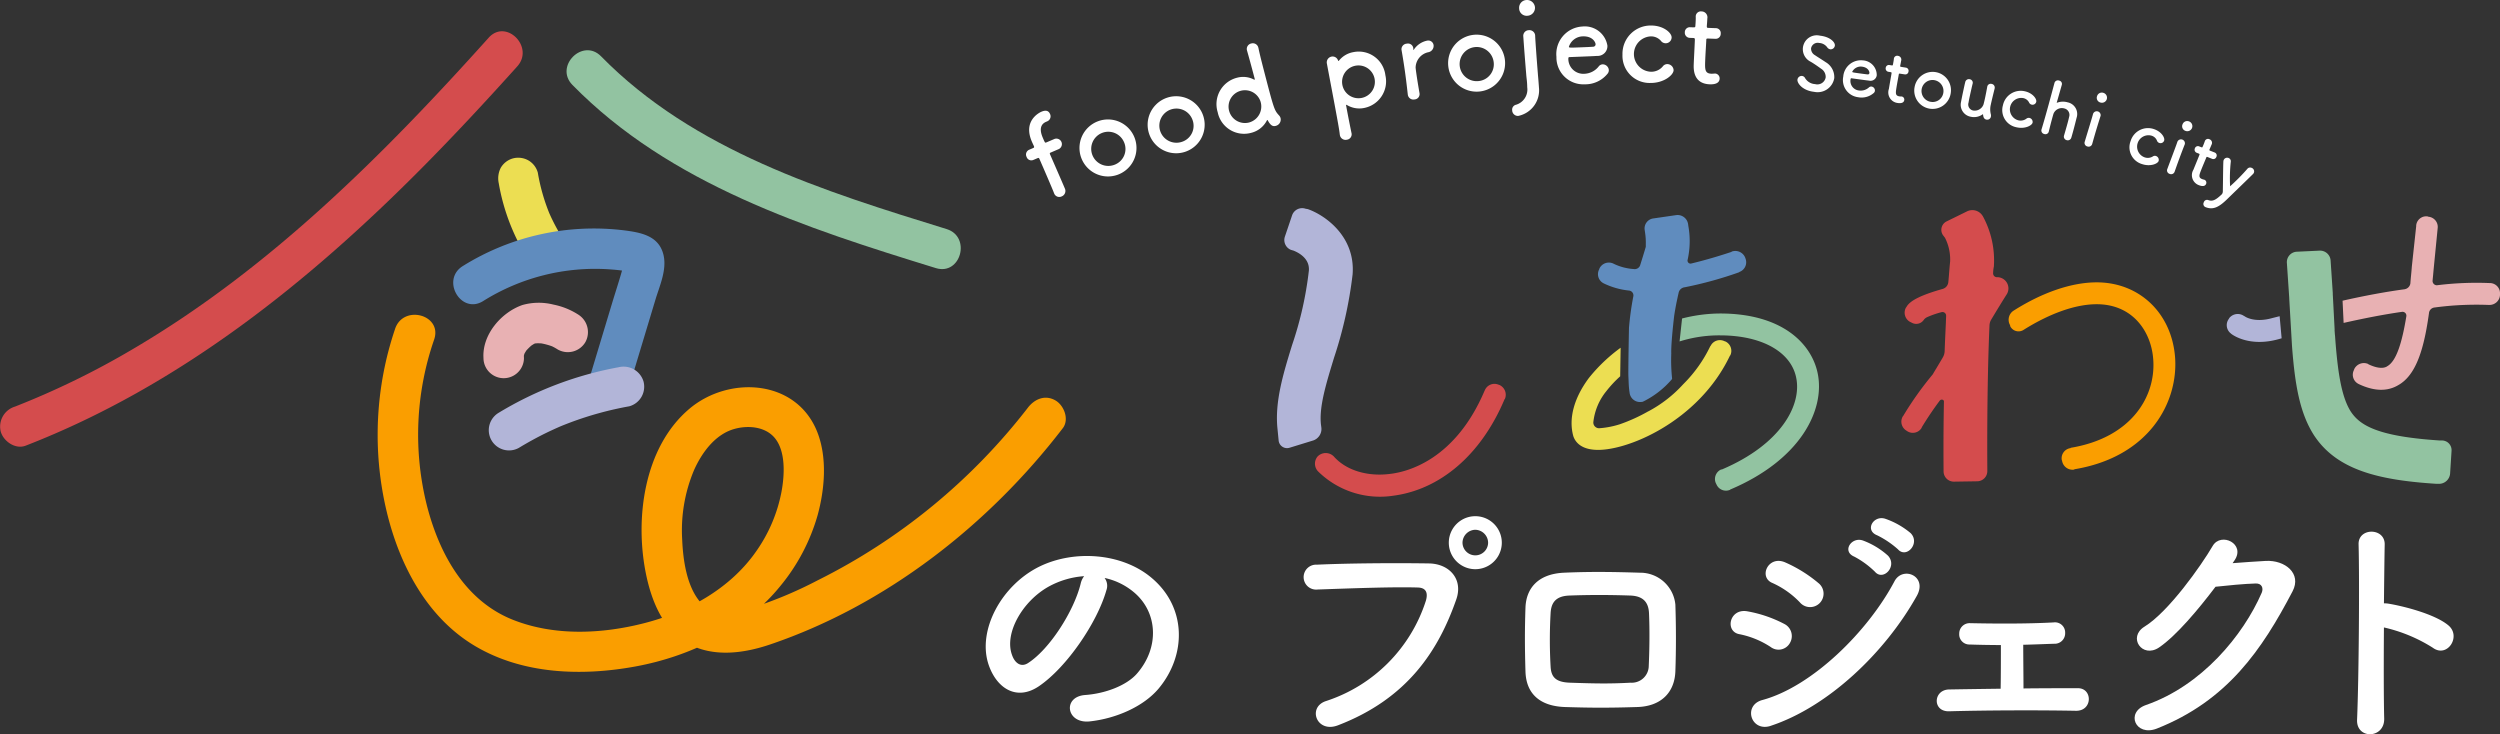 <svg xmlns="http://www.w3.org/2000/svg" width="400.954" height="117.756" viewBox="0 0 400.954 117.756">
  <rect x="0" y="0" width="400.954" height="117.756" fill="#333333" stroke="none"/>
  <g id="グループ_4250" data-name="グループ 4250" transform="translate(-229.296 -574.199)">
    <g id="グループ_4251" data-name="グループ 4251" transform="translate(393.86 574.199)">
      <g id="グループ_4250-2" data-name="グループ 4250">
        <path id="パス_7696" data-name="パス 7696" d="M359.992,594.572c-.168.072-.217.093-.1.361,0,0,1.531,3.5,2.131,4.9.1.234.177.418.213.5a.942.942,0,0,1-.518,1.288.877.877,0,0,1-1.193-.479c-.006-.017-.019-.051-.027-.067-.1-.274-.39-.96-.732-1.762-.684-1.606-1.579-3.656-1.579-3.656-.1-.234-.131-.261-.4-.147l-.584.249a.8.8,0,0,1-1.1-.482.829.829,0,0,1,.4-1.14l.6-.256c.168-.073.267-.114.175-.333-.073-.167-.168-.344-.352-.779-1.378-3.227,1.105-4.542,1.557-4.736.586-.249,1.115-.258,1.379.36a.868.868,0,0,1-.445,1.179c-.017.008-.049.022-.068.029l-.117.051c-1.338.57-.751,2.04-.522,2.575.121.283.184.435.295.644.071.168.188.118.306.068l1.287-.549a.885.885,0,0,1,.692,1.623Z" transform="translate(-356.021 -570.114)" fill="#fff"/>
        <path id="パス_7697" data-name="パス 7697" d="M362.908,595.124a4.571,4.571,0,1,1,8.572-3.179,4.571,4.571,0,1,1-8.572,3.179Zm6.85-2.54a2.74,2.74,0,1,0-1.55,3.657A2.7,2.7,0,0,0,369.758,592.584Z" transform="translate(-354.058 -569.805)" fill="#fff"/>
        <path id="パス_7698" data-name="パス 7698" d="M371.246,592.028a4.573,4.573,0,1,1,8.732-2.721,4.573,4.573,0,1,1-8.732,2.721Zm6.977-2.174a2.74,2.74,0,1,0-1.741,3.571A2.7,2.7,0,0,0,378.223,589.854Z" transform="translate(-351.543 -570.66)" fill="#fff"/>
        <path id="パス_7699" data-name="パス 7699" d="M389.044,592.789c-.4.105-.774.051-1.271-.852-.038-.066-.064-.1-.1-.088-.018.005-.045.049-.07.093a3.865,3.865,0,0,1-2.462,1.952,4.315,4.315,0,0,1-5.419-3.309,4.367,4.367,0,0,1,3.132-5.524,3.749,3.749,0,0,1,2.709.312.111.111,0,0,0,.074,0c.036-.009.048-.032.036-.084-.53-2.041-1.03-3.827-1.239-4.561a.893.893,0,0,1,.66-1.148.906.906,0,0,1,1.153.678l.023.088c.118.608.425,1.861.808,3.339,1.691,6.528,1.722,6.577,2.488,7.429a.991.991,0,0,1,.245.444A1.043,1.043,0,0,1,389.044,592.789Zm-2.475-3.978a2.629,2.629,0,1,0-1.814,3.437A2.655,2.655,0,0,0,386.569,588.812Z" transform="translate(-348.993 -572.602)" fill="#fff"/>
        <path id="パス_7700" data-name="パス 7700" d="M395.041,582.069a.067.067,0,0,0,.051-.027,3.8,3.8,0,0,1,2.315-1.384,4.3,4.3,0,0,1,5.146,3.695,4.352,4.352,0,0,1-3.506,5.277,3.809,3.809,0,0,1-2.657-.492c-.039-.012-.082-.042-.1-.038-.035.007-.047.045-.032.117.358,1.966.705,3.658.857,4.387a.873.873,0,0,1-.742,1.1.92.92,0,0,1-1.118-.756c-.005-.036-.008-.053-.016-.09-.064-.652-.309-1.993-.6-3.566-.495-2.7-1.145-6.053-1.454-7.75a.944.944,0,0,1,.745-1.171.916.916,0,0,1,1.044.658C395,582.058,395.024,582.072,395.041,582.069Zm5.724,2.61a2.631,2.631,0,1,0-2.052,3.33A2.631,2.631,0,0,0,400.765,584.68Z" transform="translate(-344.929 -572.295)" fill="#fff"/>
        <path id="パス_7701" data-name="パス 7701" d="M403.405,587.907l-.005-.036c-.19-1.717-.343-2.908-.495-3.969-.155-1.079-.305-2.013-.514-3.213l-.005-.036a.9.9,0,0,1,.856-.948.857.857,0,0,1,1.039.714c.01.071,0,.127.008.182l.009.073c.005.035.008.053.026.051a.222.222,0,0,0,.062-.082,3.353,3.353,0,0,1,2.145-1.427.855.855,0,0,1,1.006.736,1.036,1.036,0,0,1-.884,1.136,2.574,2.574,0,0,0-2,2.454c.029.326.082.7.152,1.19.1.7.247,1.6.466,2.871a.858.858,0,0,1-.786,1.049A.9.9,0,0,1,403.405,587.907Z" transform="translate(-342.179 -572.704)" fill="#fff"/>
        <path id="パス_7702" data-name="パス 7702" d="M408.17,583.536a4.57,4.57,0,1,1,9.09-.957,4.57,4.57,0,1,1-9.09.957Zm7.266-.765a2.74,2.74,0,1,0-2.41,3.158A2.7,2.7,0,0,0,415.435,582.771Z" transform="translate(-340.458 -572.927)" fill="#fff"/>
        <path id="パス_7703" data-name="パス 7703" d="M418.441,587.48c-.043-.581-.095-.813-.139-1.43,0,0-.24-2.88-.392-5-.025-.362-.049-.708-.07-1a.905.905,0,0,1,.877-1.01.922.922,0,0,1,1.025.838l0,.038c.025.6.086,1.47.149,2.358.127,1.795.282,3.7.282,3.7.033.471.087.978.138,1.7.013.164.027.364.04.562a4.19,4.19,0,0,1-3.321,4.554.92.92,0,0,1-.974-.9.809.809,0,0,1,.645-.9,2.549,2.549,0,0,0,1.769-2.8C418.469,587.9,418.452,587.662,418.441,587.48Zm-1.269-11.955a1.233,1.233,0,0,1,1.18-1.323,1.282,1.282,0,0,1,1.357,1.143,1.267,1.267,0,0,1-1.177,1.378A1.206,1.206,0,0,1,417.172,575.525Z" transform="translate(-338.095 -574.199)" fill="#fff"/>
        <path id="パス_7704" data-name="パス 7704" d="M426.046,586.743a4.307,4.307,0,0,1-4.523-4.409,4.418,4.418,0,0,1,4.122-4.857,3.675,3.675,0,0,1,4.052,3.062,1.569,1.569,0,0,1-1.665,1.649c-.561.04-.943.056-4.468.193-.109,0-.14.151-.132.351A2.4,2.4,0,0,0,426,585.054a3.064,3.064,0,0,0,2.318-1.2.829.829,0,0,1,.606-.314.991.991,0,0,1,1,.906.875.875,0,0,1-.247.648A4.579,4.579,0,0,1,426.046,586.743ZM427.8,580.3c-.01-.253-.434-1.31-2.07-1.247a2.388,2.388,0,0,0-2.209,1.67c.006.164.188.157,1.878.09.745-.029,1.562-.061,2.053-.1A.385.385,0,0,0,427.8,580.3Z" transform="translate(-336.463 -573.221)" fill="#fff"/>
        <path id="パス_7705" data-name="パス 7705" d="M434.195,586.563a4.355,4.355,0,0,1-4.516-4.55,4.527,4.527,0,0,1,4.622-4.662c1.944.01,3.265,1.162,3.261,1.908a.952.952,0,0,1-1.73.535,2.1,2.1,0,0,0-1.649-.7,2.839,2.839,0,0,0,.005,5.668,2.4,2.4,0,0,0,1.931-.825.914.914,0,0,1,.747-.4,1.029,1.029,0,0,1,1.012.969C437.872,585.292,436.322,586.574,434.195,586.563Z" transform="translate(-334.027 -573.258)" fill="#fff"/>
        <path id="パス_7706" data-name="パス 7706" d="M441.105,579.959c-.273-.01-.277.081-.281.19-.023.673-.136,2.215-.18,3.414-.052,1.417-.019,2,1,2.039a3.648,3.648,0,0,0,.419-.021c.055,0,.092-.014.147-.013a.779.779,0,0,1,.752.828c-.025.655-.635.94-1.58.905-2.689-.1-2.6-2.479-2.574-3.224.039-1.053.143-2.87.171-3.67.005-.109.008-.2.01-.271.009-.236-.1-.258-.281-.266l-.545-.019a.825.825,0,0,1-.784-.9.794.794,0,0,1,.848-.805l.527.019c.29.01.31-.043.321-.3,0,0,.031-.364.047-.782.008-.218.016-.435.005-.636l0-.055a.825.825,0,0,1,.938-.783.951.951,0,0,1,.922,1.143c-.017.491-.079,1.18-.079,1.18-.012.291.061.312.243.318l1.218.045a.787.787,0,0,1,.768.884.8.8,0,0,1-.831.823Z" transform="translate(-331.728 -573.778)" fill="#fff"/>
        <path id="パス_7707" data-name="パス 7707" d="M453.977,587.618c-1.893-.207-2.75-1.393-2.688-1.962a.683.683,0,0,1,.745-.588.625.625,0,0,1,.479.345,2.008,2.008,0,0,0,1.612.964,1.355,1.355,0,0,0,1.691-1.073,1.539,1.539,0,0,0-.74-1.4c-.479-.347-1.068-.764-1.652-1.109a2.233,2.233,0,0,1,1.49-4.185c1.6.175,2.436,1.042,2.376,1.588a.681.681,0,0,1-.723.6.742.742,0,0,1-.516-.339,1.706,1.706,0,0,0-1.277-.681,1.078,1.078,0,0,0-1.3.857,1.2,1.2,0,0,0,.619,1.1c.448.308,1.209.768,1.712,1.116a2.77,2.77,0,0,1,1.388,2.561A2.7,2.7,0,0,1,453.977,587.618Z" transform="translate(-327.575 -572.887)" fill="#fff"/>
        <path id="パス_7708" data-name="パス 7708" d="M459.32,587.567a2.768,2.768,0,0,1-2.367-3.295,2.838,2.838,0,0,1,3.153-2.61,2.357,2.357,0,0,1,2.218,2.391,1.007,1.007,0,0,1-1.236.856c-.36-.038-.6-.07-2.848-.379-.07-.008-.107.081-.123.208a1.536,1.536,0,0,0,1.364,1.754,1.961,1.961,0,0,0,1.6-.5.534.534,0,0,1,.418-.131.637.637,0,0,1,.531.687.553.553,0,0,1-.229.38A2.942,2.942,0,0,1,459.32,587.567Zm1.828-3.876c.021-.162-.129-.878-1.17-1.021a1.535,1.535,0,0,0-1.584.809c-.014.1.1.121,1.178.268.474.065,1,.136,1.31.168A.249.249,0,0,0,461.149,583.69Z" transform="translate(-325.893 -571.978)" fill="#fff"/>
        <path id="パス_7709" data-name="パス 7709" d="M464.484,583.956c-.173-.029-.182.03-.192.1-.069.426-.261,1.4-.382,2.162-.144.9-.168,1.274.478,1.378a2.143,2.143,0,0,0,.269.018c.034.007.06,0,.093,0a.5.5,0,0,1,.416.587c-.066.414-.479.551-1.079.455A1.706,1.706,0,0,1,462.7,586.4c.108-.669.314-1.818.4-2.326.012-.069.02-.126.027-.173.025-.149-.043-.173-.158-.191l-.345-.055a.529.529,0,0,1-.43-.638.509.509,0,0,1,.6-.447l.334.053c.186.03.2,0,.229-.165,0,0,.048-.229.09-.493a3.964,3.964,0,0,0,.053-.406l.005-.034a.531.531,0,0,1,.66-.427.613.613,0,0,1,.5.8c-.051.312-.143.745-.143.745-.03.184.014.2.13.222l.773.123a.506.506,0,0,1,.421.623.511.511,0,0,1-.595.461Z" transform="translate(-324.322 -572.141)" fill="#fff"/>
        <path id="パス_7710" data-name="パス 7710" d="M465.769,585.51a2.939,2.939,0,1,1,5.78,1.067,2.939,2.939,0,1,1-5.78-1.067Zm4.619.853a1.762,1.762,0,1,0-2.06,1.509A1.735,1.735,0,0,0,470.388,586.363Z" transform="translate(-323.267 -571.546)" fill="#fff"/>
        <path id="パス_7711" data-name="パス 7711" d="M473.364,584.691c-.113.466-.309,1.322-.461,2.03-.1.447-.169.838-.2,1.023A.981.981,0,0,0,473.43,589a1.493,1.493,0,0,0,1.683-.99c.066-.249.155-.6.254-1.071s.216-1.053.339-1.744a.558.558,0,0,1,.708-.458.585.585,0,0,1,.483.7l0,.022c-.3,1.217-.471,1.909-.631,2.652a3.166,3.166,0,0,0,.009,1.461.849.849,0,0,1,.017.422.6.6,0,0,1-.722.468c-.39-.083-.49-.392-.535-.8,0-.038-.01-.062-.022-.065s-.025.007-.053.025a2.368,2.368,0,0,1-1.888.383,1.95,1.95,0,0,1-1.576-2.348c.068-.369.232-1.195.4-1.961.1-.468.2-.926.277-1.231a.6.6,0,0,1,.736-.477.571.571,0,0,1,.464.686Z" transform="translate(-321.553 -571.279)" fill="#fff"/>
        <path id="パス_7712" data-name="パス 7712" d="M478.834,591.257a2.8,2.8,0,0,1-2.147-3.522,2.914,2.914,0,0,1,3.588-2.227c1.214.3,1.869,1.215,1.754,1.68a.612.612,0,0,1-1.161.078,1.347,1.347,0,0,0-.927-.684,1.827,1.827,0,0,0-.844,3.548,1.54,1.54,0,0,0,1.332-.229.592.592,0,0,1,.526-.136.662.662,0,0,1,.488.757C481.325,591.01,480.164,591.581,478.834,591.257Z" transform="translate(-320.017 -570.85)" fill="#fff"/>
        <path id="パス_7713" data-name="パス 7713" d="M485.046,592.979c.136-.46.378-1.292.566-1.979.119-.44.212-.814.249-1a1.062,1.062,0,0,0-.752-1.37,1.445,1.445,0,0,0-1.74.821c-.068.2-.147.493-.249.865-.143.518-.314,1.187-.51,1.993a.552.552,0,0,1-.732.418.577.577,0,0,1-.445-.717l.006-.022c.327-1.062.745-2.548,1.136-3.969s.741-2.753.949-3.509a.569.569,0,0,1,.739-.354.544.544,0,0,1,.43.687c-.305,1.068-.687,2.418-.8,2.8-.01.044-.017.068,0,.074s.027-.007.066-.018a2.66,2.66,0,0,1,1.653-.057,1.914,1.914,0,0,1,1.452,2.483c-.1.409-.353,1.419-.582,2.253-.1.351-.182.665-.258.9a.59.59,0,0,1-.749.436.583.583,0,0,1-.432-.725Z" transform="translate(-318.58 -571.233)" fill="#fff"/>
        <path id="パス_7714" data-name="パス 7714" d="M487.195,594.271a.582.582,0,0,1-.422-.749c.277-.928.67-2.2.975-3.221.151-.5.284-.952.364-1.257a.628.628,0,0,1,1.209.325l-.008.022c-.149.456-.423,1.336-.705,2.276-.231.774-.458,1.571-.631,2.191l-.008.022A.59.59,0,0,1,487.195,594.271Zm1.56-8.072a.793.793,0,0,1,1.012-.526.812.812,0,1,1-.465,1.556A.777.777,0,0,1,488.754,586.2Z" transform="translate(-316.987 -570.783)" fill="#fff"/>
        <path id="パス_7715" data-name="パス 7715" d="M494.3,595.789a2.8,2.8,0,0,1-1.822-3.7,2.913,2.913,0,0,1,3.774-1.895c1.183.405,1.751,1.378,1.6,1.831a.611.611,0,0,1-1.164-.027,1.355,1.355,0,0,0-.862-.765,1.826,1.826,0,0,0-1.16,3.457,1.542,1.542,0,0,0,1.347-.107.585.585,0,0,1,.536-.088.662.662,0,0,1,.419.8C496.8,595.768,495.59,596.231,494.3,595.789Z" transform="translate(-315.327 -569.475)" fill="#fff"/>
        <path id="パス_7716" data-name="パス 7716" d="M497.348,597.621a.581.581,0,0,1-.374-.774c.338-.909.812-2.154,1.18-3.152.184-.492.347-.931.444-1.231a.628.628,0,0,1,1.186.4l-.009.022c-.178.445-.509,1.308-.849,2.227-.281.757-.558,1.539-.771,2.145l-.008.022A.59.59,0,0,1,497.348,597.621Zm2.076-7.954a.792.792,0,0,1,1.043-.461.812.812,0,1,1-.564,1.523A.776.776,0,0,1,499.424,589.667Z" transform="translate(-313.945 -569.734)" fill="#fff"/>
        <path id="パス_7717" data-name="パス 7717" d="M502.526,594.266c-.162-.064-.183-.009-.209.056-.158.4-.556,1.315-.838,2.032-.334.849-.438,1.209.17,1.449a2.3,2.3,0,0,0,.26.077c.032.013.058.01.091.023a.5.5,0,0,1,.28.662c-.155.392-.586.436-1.152.213a1.705,1.705,0,0,1-.875-2.5c.249-.631.7-1.71.887-2.189.026-.065.047-.12.065-.162.056-.142-.005-.179-.114-.222l-.326-.127a.532.532,0,0,1-.284-.716.51.51,0,0,1,.686-.308l.317.125c.173.067.2.04.257-.113,0,0,.1-.213.195-.464.051-.13.1-.261.139-.384l.012-.033a.532.532,0,0,1,.738-.275.612.612,0,0,1,.316.89c-.116.293-.3.7-.3.7-.068.174-.029.2.08.245l.729.287a.506.506,0,0,1,.278.7.512.512,0,0,1-.68.322Z" transform="translate(-313.024 -569.076)" fill="#fff"/>
        <path id="パス_7718" data-name="パス 7718" d="M501.733,601.592a.551.551,0,0,1-.239-.775.537.537,0,0,1,.717-.341c.723.271,1.267-.081,2.163-.928a.747.747,0,0,0,.1-.162.756.756,0,0,0,.065-.3c.023-.944.042-3.985.087-4.8a.711.711,0,0,1,.058-.255.611.611,0,0,1,.8-.3.555.555,0,0,1,.336.551,24.9,24.9,0,0,0-.114,3.979,31.941,31.941,0,0,0,2.779-2.814.581.581,0,0,1,.683-.139.6.6,0,0,1,.354.774.655.655,0,0,1-.165.235c-1.052,1.036-2.914,2.832-4.2,4.085C503.939,601.571,502.984,602.115,501.733,601.592Z" transform="translate(-312.602 -568.385)" fill="#fff"/>
      </g>
    </g>
    <g id="グループ_4252" data-name="グループ 4252" transform="translate(438.471 656.992)">
      <path id="パス_7719" data-name="パス 7719" d="M393.895,667.589a24.918,24.918,0,0,0,15.984-16.065c.322-1.088.2-2.095-1.288-2.135-3.946-.121-10.307.121-16.105.322a2,2,0,1,1-.082-3.985c5.315-.243,12.844-.282,17.958-.2,3.261.04,5.557,2.5,4.388,5.8-2.818,8.054-7.73,15.865-19,20.174C392.325,672.783,390.834,668.555,393.895,667.589Zm23.916-21.139a4.248,4.248,0,0,1,0-8.5,4.248,4.248,0,1,1,0,8.5Zm0-6.322a2.1,2.1,0,0,0-2.053,2.093,2.054,2.054,0,0,0,4.107,0A2.1,2.1,0,0,0,417.811,640.129Z" transform="translate(-390.374 -637.955)" fill="#fff"/>
      <path id="パス_7720" data-name="パス 7720" d="M435.677,666.5c-4.993.161-7.77.121-11.676,0-4.108-.161-6.161-2.254-6.281-5.637-.121-3.985-.121-6.885,0-10.349.121-2.979,1.932-5.354,6.161-5.555,4.51-.2,8.254-.121,12.159,0a5.658,5.658,0,0,1,5.719,5.114c.121,3.663.121,7.247,0,10.71C441.636,664.165,439.462,666.38,435.677,666.5Zm1.853-15.059c-.082-1.732-.926-2.739-2.98-2.819-3.462-.12-6.642-.12-9.784,0-2.256.081-2.94,1.209-3.019,2.859a74.759,74.759,0,0,0,0,8.5c.079,1.771.884,2.538,3.1,2.617,3.665.121,6.08.2,9.743,0a2.722,2.722,0,0,0,2.9-2.7C437.609,657.24,437.651,654.139,437.53,651.442Z" transform="translate(-382.235 -635.9)" fill="#fff"/>
      <path id="パス_7721" data-name="パス 7721" d="M449.464,658.862a14.139,14.139,0,0,0-4.993-2.054c-2.415-.4-1.65-4.227,1.29-3.665a20.425,20.425,0,0,1,5.879,2.014,2.176,2.176,0,0,1,.926,3.019A2.084,2.084,0,0,1,449.464,658.862Zm0,12.642c-3.18,1.048-4.51-3.3-1.328-4.146,8.014-2.175,16.951-11.033,21.179-19.045,1.33-2.5,5.355-.845,3.584,2.336C467.745,659.868,458.6,668.484,449.464,671.5Zm4.671-19.81a14.085,14.085,0,0,0-4.389-3.1c-2.295-.926-.683-4.51,2.054-3.3a22.025,22.025,0,0,1,5.354,3.341,2.158,2.158,0,1,1-3.019,3.06Zm8.737-7.327c-2.053-.847-.443-3.262,1.409-2.578a12.462,12.462,0,0,1,3.987,2.417c1.571,1.69-.765,4.146-2.093,2.576A14.243,14.243,0,0,0,462.872,644.367Zm3.665-3.423c-2.053-.805-.6-3.262,1.288-2.657a12.827,12.827,0,0,1,4.067,2.295c1.61,1.61-.644,4.148-2.014,2.617A14.758,14.758,0,0,0,466.537,640.944Z" transform="translate(-374.649 -637.884)" fill="#fff"/>
      <path id="パス_7722" data-name="パス 7722" d="M473.787,654.614a1.628,1.628,0,0,1-1.691-1.731,1.671,1.671,0,0,1,1.771-1.691c3.865.08,8.98.121,13.369-.121a1.633,1.633,0,0,1,1.85,1.691,1.676,1.676,0,0,1-1.771,1.731c-1.369.042-3.141.121-4.952.162,0,2.295.04,5.153.04,7.006,3.14-.04,6.24-.04,8.736-.04,2.375,0,2.375,3.663-.322,3.623-6.281-.121-14.735-.08-20.332.081-2.739.08-2.576-3.463,0-3.5,2.214-.04,5.154-.081,8.254-.122.04-2.093.04-5.274.04-7C476.807,654.7,474.955,654.655,473.787,654.614Z" transform="translate(-367.048 -634.04)" fill="#fff"/>
      <path id="パス_7723" data-name="パス 7723" d="M508.642,644.619c1.731-.12,3.7-.281,5.315-.361,3.1-.161,5.8,2.013,4.307,4.871-4.911,9.382-10.468,17.556-21.783,22.024-3.422,1.328-5.072-2.617-1.731-3.784,8.94-3.1,15.582-11.154,18.562-18,.322-.766,0-1.531-.966-1.491-1.692.04-4.632.322-6.442.523-2.739,3.623-6.281,7.851-9.06,9.743-2.7,1.813-5.072-1.651-2.336-3.341,3.866-2.375,9.1-9.784,10.952-12.965,1.328-2.254,5.355-.322,3.463,2.376Z" transform="translate(-359.751 -637.091)" fill="#fff"/>
      <path id="パス_7724" data-name="パス 7724" d="M524.754,669.838c.079,3.261-4.51,3.383-4.349.161.282-6.523.4-22.306.242-28.1-.081-2.737,4.268-2.7,4.187.04-.039,1.973-.079,5.476-.121,9.421a4.026,4.026,0,0,1,.686.042c2.254.362,7.488,1.651,9.663,3.5,2.095,1.771-.2,5.275-2.5,3.584a24.923,24.923,0,0,0-7.851-3.262C524.672,660.779,524.672,666.577,524.754,669.838Z" transform="translate(-351.548 -637.386)" fill="#fff"/>
    </g>
    <g id="グループ_4253" data-name="グループ 4253" transform="translate(387.388 663.369)">
      <path id="パス_7725" data-name="パス 7725" d="M370.387,648.365c-1.447,5.119-6.319,12.325-10.816,15.385-3.6,2.439-6.812.316-8.086-3.491-1.818-5.487,2.089-12.713,8.173-15.7,5.581-2.728,13.187-2.167,17.892,1.739,5.789,4.783,5.675,12.5,1.213,17.834-2.411,2.871-6.821,4.809-11.051,5.262-3.759.4-4.4-3.944-.747-4.232,3.228-.226,6.658-1.514,8.337-3.444,3.613-4.163,3.317-9.711-.358-12.916a10.79,10.79,0,0,0-4.845-2.413A2.08,2.08,0,0,1,370.387,648.365Zm-9.238-.6c-4.27,2.38-7.15,7.534-5.9,10.959.436,1.284,1.412,2.063,2.575,1.314,3.491-2.247,7.355-8.344,8.437-12.718a2.943,2.943,0,0,1,.561-1.218A13.756,13.756,0,0,0,361.149,647.766Z" transform="translate(-351.037 -642.865)" fill="#fff"/>
    </g>
    <path id="パス_7726" data-name="パス 7726" d="M421.294,621.789a1.724,1.724,0,0,1,.877,2.221l-.058.058c-3.74,8.881-10.285,14.492-17.882,15.484a14.154,14.154,0,0,1-11.98-3.857,1.789,1.789,0,0,1-.116-2.454,1.821,1.821,0,0,1,2.688.118c1.986,2.161,5.376,3.154,8.941,2.687,3.039-.351,10.517-2.454,15.134-13.322l.058-.117a1.677,1.677,0,0,1,2.162-.877Z" transform="translate(48.49 14.155)" fill="#d44c4d"/>
    <path id="パス_7727" data-name="パス 7727" d="M477.907,642a1.633,1.633,0,0,1-1.635,1.638l-3.682.058a1.648,1.648,0,0,1-1.7-1.638c0-.7-.058-5.316.058-11.219,0-.292-.408-.409-.641-.175-1.053,1.4-1.987,2.8-2.922,4.324v.058a1.647,1.647,0,0,1-2.279.584l-.177-.117a1.685,1.685,0,0,1-.583-2.279l.058-.058a53.044,53.044,0,0,1,4.732-6.662c.41-.7.993-1.636,1.636-2.747a2.188,2.188,0,0,0,.294-1.052c.058-1.87.175-3.8.234-5.609a.586.586,0,0,0-.76-.586,14.491,14.491,0,0,0-2.337.818,1.377,1.377,0,0,0-.527.469,1.463,1.463,0,0,1-1.869.409l-.351-.177a1.687,1.687,0,0,1-.586-2.279l.058-.058c.527-1.052,2.514-1.986,5.844-2.922a1.256,1.256,0,0,0,.877-1.052c.118-1.169.177-2.278.293-3.331a7.661,7.661,0,0,0-.818-3.8l-.352-.468a1.507,1.507,0,0,1,.584-2.162l3.331-1.636a1.931,1.931,0,0,1,2.4.643l.116.175a14.827,14.827,0,0,1,1.753,8.064,5.118,5.118,0,0,0-.117.992.621.621,0,0,0,.7.7,1.8,1.8,0,0,1,1.519,2.687c-.526.819-1.461,2.339-2.511,4.091a1.958,1.958,0,0,0-.294.993C477.791,629.2,477.907,641.242,477.907,642Z" transform="translate(70.119 7.75)" fill="#d44c4d"/>
    <path id="パス_7728" data-name="パス 7728" d="M394.113,635a1.944,1.944,0,0,1-1.287,2.162l-3.8,1.169a1.352,1.352,0,0,1-1.753-1.169l-.177-1.812c-.467-4.324.877-8.766,2.338-13.5a56.943,56.943,0,0,0,2.688-11.921c.175-2.161-2.045-3.038-2.453-3.213l-.41-.117a1.7,1.7,0,0,1-.992-2.1l1.167-3.448A1.7,1.7,0,0,1,391.6,600l.352.058c2.687.935,7.654,4.324,7.186,10.46a67.286,67.286,0,0,1-2.98,13.381c-1.284,4.208-2.4,7.831-2.1,10.694Z" transform="translate(47.092 7.678)" fill="#b2b5d8"/>
    <path id="パス_7729" data-name="パス 7729" d="M487.93,639.047l-.058.058a1.7,1.7,0,0,1-1.927-1.4l-.058-.175a1.646,1.646,0,0,1,1.4-1.87l.058-.058c9.816-1.636,13.731-8.356,13.206-14.317-.351-4.324-3.273-8.706-9.058-8.706-3.388,0-7.48,1.461-11.686,4.089a1.489,1.489,0,0,1-2.162-.526l-.058-.232a1.735,1.735,0,0,1,.643-2.339c4.616-2.921,9.291-4.5,13.264-4.5,6.837,0,11.98,4.91,12.564,11.921C504.643,628.295,499.91,637.06,487.93,639.047Z" transform="translate(74.073 10.412)" fill="#fa9e00"/>
    <g id="グループ_4254" data-name="グループ 4254" transform="translate(603.427 621.329)">
      <path id="パス_7730" data-name="パス 7730" d="M517.415,610.765l-.013-.248C517.4,610.6,517.407,610.679,517.415,610.765Z" transform="translate(-517.399 -610.485)" fill="none"/>
      <path id="パス_7731" data-name="パス 7731" d="M517.679,615.734l-.044-.827c0,.025-.012.049-.012.074C517.64,615.242,517.661,615.48,517.679,615.734Z" transform="translate(-517.333 -609.174)" fill="none"/>
      <path id="パス_7732" data-name="パス 7732" d="M517.4,610.525v-.033h0Z" transform="translate(-517.4 -610.492)"/>
      <path id="パス_7733" data-name="パス 7733" d="M517.676,615.741h0l-.014-.2Z" transform="translate(-517.321 -608.983)"/>
    </g>
    <path id="パス_7734" data-name="パス 7734" d="M458.89,622.559c-.935-4.676-5.55-9.642-15.66-9.642a24.927,24.927,0,0,0-6.1.8l-.4,3.682a21.089,21.089,0,0,1,6.5-.974c6.661,0,11.4,2.63,12.213,6.837.877,4.383-2.456,10.636-11.921,14.668h-.117a1.677,1.677,0,0,0-.876,2.162l.117.234a1.656,1.656,0,0,0,2.161.877l.06-.058C456.2,636.349,460.06,628.343,458.89,622.559Z" transform="translate(61.939 11.561)" fill="#92c3a1"/>
    <path id="パス_7735" data-name="パス 7735" d="M435.755,627.6c-.03.016-.047.018-.075.032a27.363,27.363,0,0,1-4.537,2.063,13.93,13.93,0,0,1-3.332.643.924.924,0,0,1-.935-.935,9.493,9.493,0,0,1,2.1-5.026,18.415,18.415,0,0,1,2.21-2.367l.071-4.581a26.236,26.236,0,0,0-5.088,4.845c-2.395,3.214-3.271,6.487-2.511,9.292.232.76.992,2.045,3.388,2.221,4.852.409,16.654-4.383,21.737-15.077l.06-.057a1.662,1.662,0,0,0-.76-2.221l-.175-.058a1.662,1.662,0,0,0-2.221.76l-.058.058a21.9,21.9,0,0,1-4.357,6.111A20.56,20.56,0,0,1,435.755,627.6Z" transform="translate(57.958 12.543)" fill="#ecde52"/>
    <g id="グループ_4255" data-name="グループ 4255" transform="translate(485.585 608.685)">
      <path id="パス_7736" data-name="パス 7736" d="M438.876,616.9c.174-1.169.408-2.337.7-3.623a1.12,1.12,0,0,1,.993-.935,61.924,61.924,0,0,0,8.706-2.4l.06-.058a1.648,1.648,0,0,0,.993-2.1l-.058-.175a1.713,1.713,0,0,0-2.162-.993l-.058.058c-1.4.468-3.8,1.227-6.486,1.87a.487.487,0,0,1-.526-.643,13.723,13.723,0,0,0,.118-5.318l-.058-.409a1.706,1.706,0,0,0-1.93-1.4l-3.623.526a1.617,1.617,0,0,0-1.4,1.87l.058.409a10.371,10.371,0,0,1,.117,1.87v.409c-.292.993-.583,1.928-.877,2.863a.924.924,0,0,1-1.051.7,8.637,8.637,0,0,1-3.156-.818l-.118-.058a1.677,1.677,0,0,0-2.219.76l-.06.175a1.641,1.641,0,0,0,.7,2.221l.118.058a12.075,12.075,0,0,0,3.974,1.11.785.785,0,0,1,.7.877,47.7,47.7,0,0,0-.709,5.111c-.006.344-.113,5.709-.1,7.59.06,1.193.038,1.512.152,2.482l.058.409a1.689,1.689,0,0,0,1.87,1.4l.234-.034a14.448,14.448,0,0,0,4.65-3.588l.055-.125a27.989,27.989,0,0,1-.13-4.14l-.009,0C438.374,621.032,438.876,616.9,438.876,616.9Z" transform="translate(-426.654 -600.756)" fill="#608cbe"/>
    </g>
    <path id="パス_7737" data-name="パス 7737" d="M511.609,613.631c-2.863.817-4.383-.235-4.441-.293l-.117-.057a1.742,1.742,0,0,0-2.337.351l-.058.116a1.676,1.676,0,0,0,.292,2.338l.058.058c.293.234,2.98,2.162,7.6.877l.506-.143-.322-3.544Z" transform="translate(82.116 11.578)" fill="#b2b5d8"/>
    <path id="パス_7738" data-name="パス 7738" d="M542.34,611.622h-.117a51.033,51.033,0,0,0-8.473.351.69.69,0,0,1-.7-.76c.058-.584.118-1.228.175-1.87l.643-6.545a1.636,1.636,0,0,0-1.461-1.812l-.175-.058a1.612,1.612,0,0,0-1.812,1.461v.117l-.7,6.486c-.059.877-.174,1.812-.232,2.688a1.116,1.116,0,0,1-.936.934c-2.858.386-6.2.987-9.939,1.835l.169,3.563q5.259-1.19,9.362-1.775a.62.62,0,0,1,.7.7c-.643,3.915-1.518,7.129-3.037,8.006-.235.175-1.053.643-3.039-.292l-.058-.058a1.718,1.718,0,0,0-2.221.818l-.06.175a1.645,1.645,0,0,0,.761,2.221l.117.058c2.4,1.11,4.5,1.169,6.251.117,2.922-1.636,4.15-6.019,4.91-11.511a1,1,0,0,1,.934-.936,50.256,50.256,0,0,1,8.59-.409h.116a1.683,1.683,0,0,0,1.754-1.576v-.177A1.64,1.64,0,0,0,542.34,611.622Z" transform="translate(86.388 7.977)" fill="#e8b1b3"/>
    <path id="パス_7739" data-name="パス 7739" d="M519.44,618.647c-.018-.254-.039-.492-.056-.753,0-.025.01-.049.012-.074l-.286-5.453c-.008-.086-.012-.169-.013-.248l0-.033h0c0-.051,0-.1,0-.152l-.352-5.259a1.7,1.7,0,0,0-1.81-1.519l-3.682.175a1.677,1.677,0,0,0-1.519,1.753l.351,5.2c.021.243.03.486.04.73h0l.434,7.451c.474,6.3,1.264,10.742,3.5,14.259,3.682,5.668,10.517,7.245,19.692,7.83h.351a1.786,1.786,0,0,0,1.812-1.638l.234-3.68a1.549,1.549,0,0,0-1.578-1.636h-.351c-9.758-.643-12.738-2.337-14.257-4.675-1.495-2.379-2.095-6.4-2.5-12.082h0Z" transform="translate(84.333 9.243)" fill="#92c3a1"/>
    <g id="グループ_4256" data-name="グループ 4256" transform="translate(229.296 579.213)">
      <path id="パス_7740" data-name="パス 7740" d="M307.668,579.1c-16.845,18.758-35,36.932-56.866,49.813a131.406,131.406,0,0,1-19.121,9.351,3.343,3.343,0,0,0-2.267,3.994c.429,1.56,2.35,2.905,3.993,2.267,24.559-9.532,45.343-26.151,63.725-44.712,5.187-5.237,10.2-10.639,15.126-16.122,2.785-3.1-1.792-7.708-4.591-4.592Z" transform="translate(-229.296 -578.06)" fill="#d44c4d"/>
    </g>
    <g id="グループ_4257" data-name="グループ 4257" transform="translate(320.161 582.259)">
      <path id="パス_7741" data-name="パス 7741" d="M300.208,585.967c15.642,15.948,37.479,22.963,58.288,29.377,4,1.234,5.713-5.032,1.726-6.26C340.5,603,319.638,596.5,304.8,581.376c-2.931-2.988-7.522,1.6-4.591,4.591Z" transform="translate(-299.268 -580.406)" fill="#92c3a1"/>
    </g>
    <g id="グループ_4258" data-name="グループ 4258" transform="translate(309.209 599.488)">
      <path id="パス_7742" data-name="パス 7742" d="M290.913,597.786a33.362,33.362,0,0,0,4.224,11.421,3.247,3.247,0,1,0,5.606-3.278,31.732,31.732,0,0,1-1.889-3.726l.327.775a31.229,31.229,0,0,1-2.008-6.92,3.259,3.259,0,0,0-1.492-1.94,3.321,3.321,0,0,0-2.5-.327,3.285,3.285,0,0,0-1.94,1.492,3.7,3.7,0,0,0-.327,2.5Z" transform="translate(-290.834 -593.673)" fill="#ecde52"/>
    </g>
    <g id="グループ_4259" data-name="グループ 4259" transform="translate(301.991 610.828)">
      <path id="パス_7743" data-name="パス 7743" d="M290.076,614.056a33.846,33.846,0,0,1,20.293-5.081c.77.053,1.539.125,2.3.243.865.134,1.43.667.536-.553-.714-.974-.447-1.041-.649-.279-.535,2.021-1.205,4.014-1.808,6.015l-3.743,12.42c-1.209,4.01,5.057,5.723,6.261,1.727l4.431-14.7c.675-2.243,1.854-4.783,1.3-7.163-.723-3.123-3.663-3.626-6.37-3.972a39.737,39.737,0,0,0-25.833,5.74c-3.536,2.21-.28,7.829,3.276,5.607Z" transform="translate(-285.275 -602.405)" fill="#608cbe"/>
    </g>
    <g id="グループ_4260" data-name="グループ 4260" transform="translate(306.825 622.756)">
      <path id="パス_7744" data-name="パス 7744" d="M295.5,620.441a4.839,4.839,0,0,1,.017-.763l-.116.862a4.856,4.856,0,0,1,.317-1.167l-.327.775a6.343,6.343,0,0,1,.708-1.2l-.508.657a8.1,8.1,0,0,1,1.349-1.351l-.657.506a6.5,6.5,0,0,1,1.238-.783l-.775.327a4.527,4.527,0,0,1,1.121-.291l-.862.117a7.487,7.487,0,0,1,1.705.022l-.864-.115a10.441,10.441,0,0,1,2.556.692l-.775-.327a8.46,8.46,0,0,1,1.279.675,3.272,3.272,0,0,0,4.443-1.164,3.323,3.323,0,0,0-1.165-4.442,11.529,11.529,0,0,0-3.95-1.586,9.654,9.654,0,0,0-4.981.068c-3.4,1.184-6.464,4.752-6.244,8.489a3.246,3.246,0,1,0,6.493,0Z" transform="translate(-288.998 -611.591)" fill="#e8b1b3"/>
    </g>
    <g id="グループ_4261" data-name="グループ 4261" transform="translate(307.635 633.028)">
      <path id="パス_7745" data-name="パス 7745" d="M294.511,632.495c1.418-.858,2.869-1.658,4.357-2.386.695-.339,1.4-.658,2.105-.973.36-.153.405-.174.139-.061q.306-.127.614-.249c.358-.143.719-.283,1.082-.418a54.275,54.275,0,0,1,9.412-2.576,3.262,3.262,0,0,0,2.267-3.993,3.336,3.336,0,0,0-3.994-2.267,56.766,56.766,0,0,0-19.258,7.318,3.247,3.247,0,0,0,3.276,5.606Z" transform="translate(-289.622 -619.501)" fill="#b2b5d8"/>
    </g>
    <g id="グループ_4263" data-name="グループ 4263" transform="translate(289.866 624.688)">
      <g id="グループ_4262" data-name="グループ 4262">
        <path id="パス_7746" data-name="パス 7746" d="M278.741,615.314a53.026,53.026,0,0,0-1.377,29.229c2.025,8.523,6.392,16.993,14.125,21.615,7.692,4.6,17.205,4.9,25.806,3.319,8.808-1.621,17.535-5.864,23.242-12.92a31.294,31.294,0,0,0,5.974-11.376c1.136-4.175,1.551-9.181-.06-13.287-3.335-8.5-14.172-9.108-20.526-3.733-7.314,6.189-8.767,17.661-6.945,26.521.878,4.263,2.692,8.871,6.693,11.106,4.067,2.271,8.982,1.6,13.207.164,18.617-6.311,35.071-19.2,46.943-34.689,1.067-1.393.214-3.635-1.165-4.442-1.673-.978-3.372-.231-4.442,1.165a97.6,97.6,0,0,1-33.754,27.7,66.192,66.192,0,0,1-10.293,4.328c-2.7.814-6.38,1.6-8.484-.853-2.214-2.583-2.776-6.841-2.91-10.112a24.875,24.875,0,0,1,1.9-11.05c1.235-2.774,3.34-5.684,6.37-6.584,2.16-.641,4.936-.455,6.5,1.323,1.893,2.156,1.654,6.1,1.158,8.741a24.493,24.493,0,0,1-4.033,9.5c-4.179,6.031-10.972,9.751-17.952,11.548-6.8,1.749-14.405,2.1-21.035-.513-7.657-3.014-11.776-10.472-13.774-18.065A46.61,46.61,0,0,1,285,617.04c1.352-3.963-4.916-5.664-6.261-1.726Z" transform="translate(-275.939 -613.079)" fill="#fa9e00"/>
      </g>
    </g>
  </g>
</svg>
